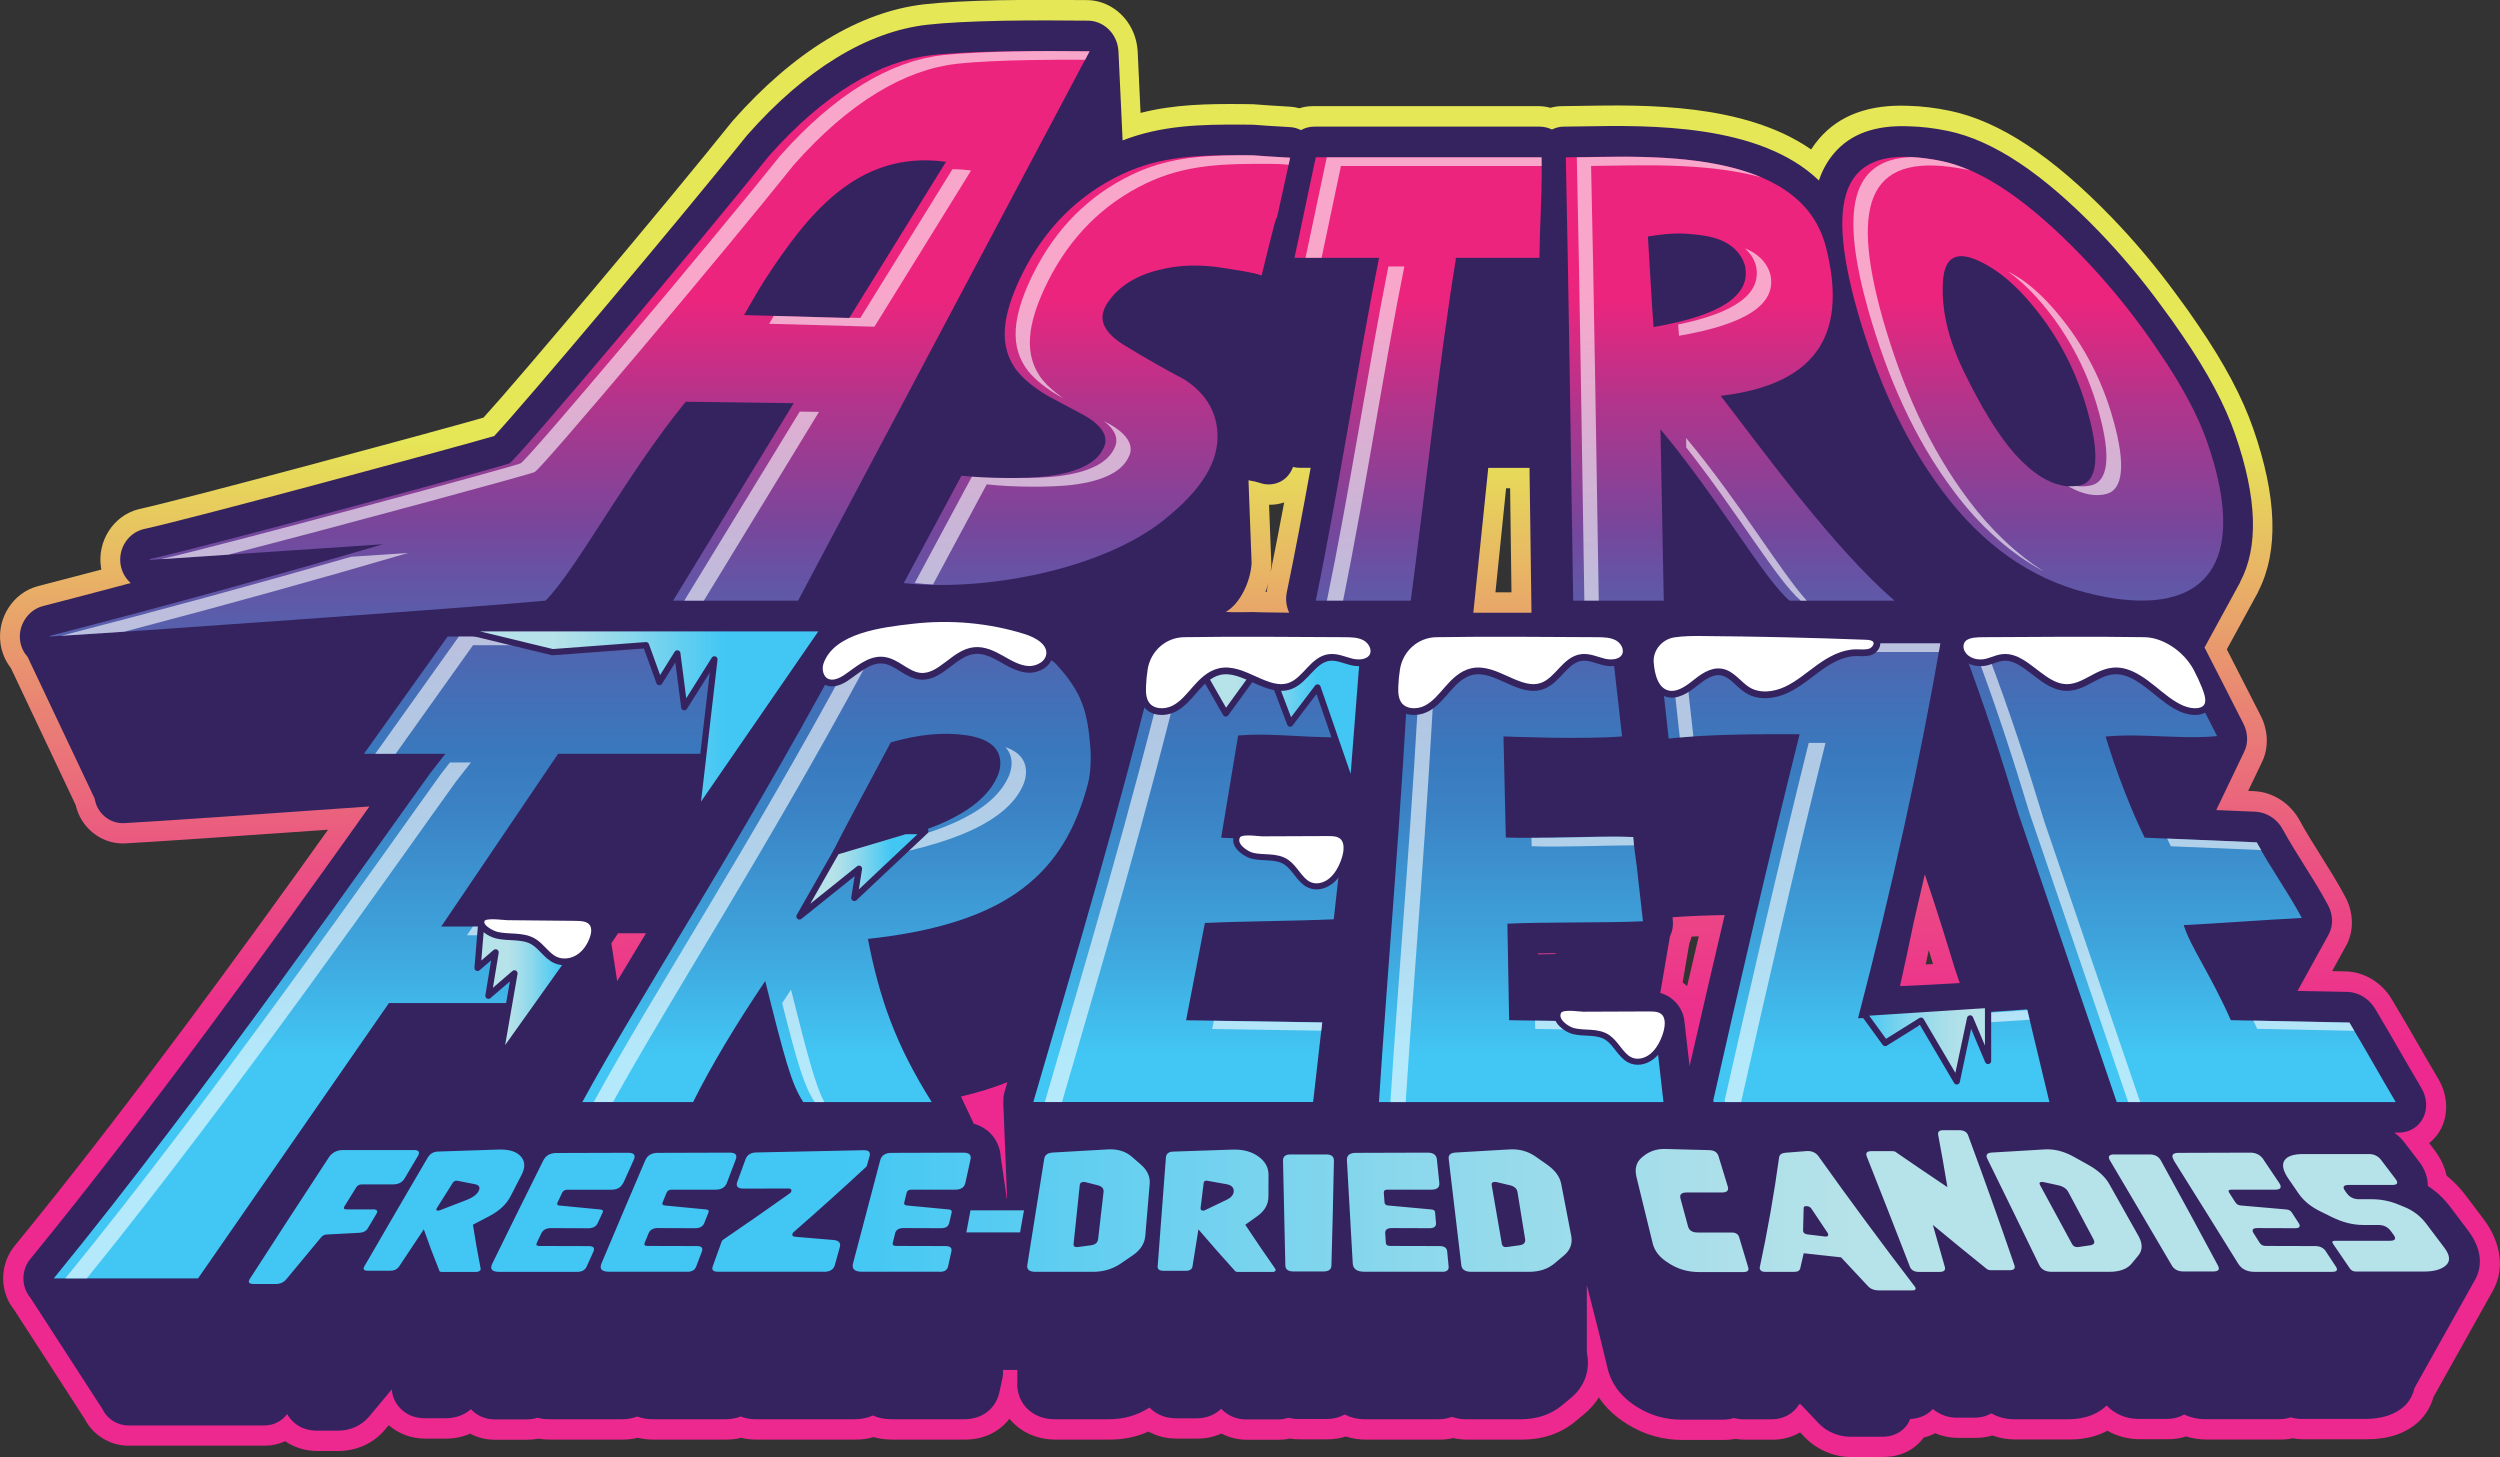 <?xml version="1.0" encoding="UTF-8"?>
<svg id="Layer_2" xmlns="http://www.w3.org/2000/svg" xmlns:xlink="http://www.w3.org/1999/xlink" viewBox="0 0 557.09 324.7">
  <rect x="0" y="0" width="557.09" height="324.7" fill="#333333" stroke="none"/>
  <defs>
    <style>
      .cls-1 {
        fill: url(#linear-gradient-3);
      }

      .cls-2 {
        fill: url(#linear-gradient-2);
      }

      .cls-3 {
        stroke-width: 1.5px;
      }

      .cls-3, .cls-4, .cls-5 {
        fill: #fff;
      }

      .cls-3, .cls-4, .cls-6, .cls-7, .cls-8, .cls-9, .cls-10 {
        stroke: #352360;
        stroke-linecap: round;
        stroke-linejoin: round;
      }

      .cls-4 {
        stroke-width: 1.35px;
      }

      .cls-11 {
        fill: #352360;
      }

      .cls-12 {
        fill: url(#linear-gradient);
      }

      .cls-13 {
        opacity: .6;
      }

      .cls-6 {
        fill: url(#linear-gradient-8);
      }

      .cls-6, .cls-7, .cls-8, .cls-9, .cls-10 {
        stroke-width: 1.39px;
      }

      .cls-7 {
        fill: url(#linear-gradient-7);
      }

      .cls-8 {
        fill: url(#linear-gradient-5);
      }

      .cls-9 {
        fill: url(#linear-gradient-4);
      }

      .cls-10 {
        fill: url(#linear-gradient-6);
      }
    </style>
    <linearGradient id="linear-gradient" x1="115.95" y1="162.9" x2="440.65" y2="162.9" gradientTransform="translate(441.44 -115.95) rotate(90)" gradientUnits="userSpaceOnUse">
      <stop offset=".3" stop-color="#e6e756"/>
      <stop offset=".35" stop-color="#e7cb5e"/>
      <stop offset=".48" stop-color="#e98673"/>
      <stop offset=".59" stop-color="#eb5382"/>
      <stop offset=".68" stop-color="#ec348b"/>
      <stop offset=".73" stop-color="#ed298f"/>
    </linearGradient>
    <linearGradient id="linear-gradient-2" x1="385.64" y1="-104.31" x2="385.64" y2="385.99" gradientTransform="translate(441.44 -115.95) rotate(90)" gradientUnits="userSpaceOnUse">
      <stop offset=".27" stop-color="#b6e2e9"/>
      <stop offset=".34" stop-color="#aadfea"/>
      <stop offset=".47" stop-color="#8cd8ec"/>
      <stop offset=".64" stop-color="#5ccdf1"/>
      <stop offset=".73" stop-color="#42c7f4"/>
    </linearGradient>
    <linearGradient id="linear-gradient-3" x1="127.32" y1="169.02" x2="400.82" y2="169.02" gradientTransform="translate(441.44 -115.95) rotate(90)" gradientUnits="userSpaceOnUse">
      <stop offset=".2" stop-color="#ed247d"/>
      <stop offset=".29" stop-color="#b0358c"/>
      <stop offset=".39" stop-color="#76479c"/>
      <stop offset=".43" stop-color="#6554a5"/>
      <stop offset=".52" stop-color="#456eb6"/>
      <stop offset=".57" stop-color="#3a78bd"/>
      <stop offset=".62" stop-color="#3b83c5"/>
      <stop offset=".72" stop-color="#3ea2da"/>
      <stop offset=".82" stop-color="#42c7f4"/>
    </linearGradient>
    <linearGradient id="linear-gradient-4" x1="-434.13" y1="526.81" x2="-408.48" y2="526.81" gradientTransform="translate(540.55 -305.76)" xlink:href="#linear-gradient-2"/>
    <linearGradient id="linear-gradient-5" x1="-439.4" y1="466.42" x2="-356.88" y2="466.42" gradientTransform="translate(540.55 -305.76)" xlink:href="#linear-gradient-2"/>
    <linearGradient id="linear-gradient-6" x1="-275.31" y1="466.24" x2="-236.77" y2="466.24" gradientTransform="translate(540.55 -305.76)" xlink:href="#linear-gradient-2"/>
    <linearGradient id="linear-gradient-7" x1="-362.39" y1="500.46" x2="-334.35" y2="500.46" gradientTransform="translate(540.55 -305.76)" xlink:href="#linear-gradient-2"/>
    <linearGradient id="linear-gradient-8" x1="-125.33" y1="538.2" x2="-97.54" y2="538.2" gradientTransform="translate(540.55 -305.76)" gradientUnits="userSpaceOnUse">
      <stop offset="0" stop-color="#42c7f4"/>
      <stop offset=".18" stop-color="#66cff0"/>
      <stop offset=".38" stop-color="#88d7ed"/>
      <stop offset=".58" stop-color="#a1ddea"/>
      <stop offset=".76" stop-color="#b0e0e9"/>
      <stop offset=".9" stop-color="#b6e2e9"/>
    </linearGradient>
  </defs>
  <g id="Layer_1-2" data-name="Layer_1">
    <g>
      <path class="cls-12" d="M419.81,324.7h-7.05c-4.1,0-7.91-1.62-10.73-4.57-.3-.32-.6-.63-.9-.95-1.77,1.05-3.86,1.63-6.09,1.63h-6.26c-.67,0-1.35-.06-2.04-.18-.81.16-1.64.24-2.49.24h-9.35c-4.36,0-8.44-1.15-12.13-3.43l-.21-.13c-2.93-1.8-4.92-3.88-6.28-5.92-.82,1.33-1.87,2.54-3.14,3.61-.67.57-1.38,1.16-2.1,1.75-3.24,2.68-7.27,4.05-11.97,4.05h-12.08c-1.09,0-2.14-.12-3.19-.35-.97.24-1.96.35-2.99.35h-16.34c-1.59,0-3.12-.23-4.57-.7-1.29.42-2.67.63-4.1.63h-6.25c-.71,0-1.41-.05-2.11-.16-.79.17-1.57.25-2.35.25h-7.33c-1.96,0-3.88-.49-5.6-1.38-1.61.74-3.41,1.13-5.3,1.13h-4.67c-2.6,0-4.68-.7-6.26-1.57-2.65,1.19-5.54,1.79-8.63,1.79h-12.08c-4.07,0-7.68-1.59-10.16-4.49-.04-.05-.08-.1-.13-.15-2.22,2.92-5.74,4.64-9.85,4.64h-16.34c-1.43,0-2.79-.19-4.08-.55-1.27.37-2.61.55-4,.55h-22.22c-1.13,0-2.24-.13-3.29-.4-1.06.27-2.15.4-3.25.4h-16.34c-1.19,0-2.34-.14-3.45-.4-1.08.27-2.19.4-3.32.4h-16.34c-.85,0-1.67-.07-2.49-.21-.79.16-1.6.24-2.41.24h-7.34c-1.92,0-3.78-.47-5.44-1.35-1.65.72-3.47,1.1-5.33,1.1h-4.67c-3.13,0-5.99-1.08-8.15-2.99l-.75.9c-2.51,3.07-6.35,4.85-10.5,4.85h-4.62c-2.7,0-5.19-.78-7.21-2.18-1.4.65-2.95,1-4.53,1h-30.37c-4.11,0-7.91-2.34-9.78-5.99l-15.68-24.25c-.57-.71-1.04-1.47-1.41-2.26-1.85-3.97-1.25-8.72,1.54-12.09,24.77-30.2,52.3-68.17,69.79-92.67-21.35,1.51-39.91,2.76-45.18,3.04-.19,0-.37.02-.56.02-5,0-9.38-3.62-10.49-8.55l-14.45-30.55c-1.22-1.56-2-3.4-2.29-5.35-.85-5.74,2.76-11.39,8.23-12.86,4.8-1.24,9.54-2.48,14.23-3.72-.03-.17-.06-.34-.09-.51-.88-5.85,2.8-11.53,8.37-12.94,10.69-2.34,65.18-17.06,76.87-20.41,7.95-8.7,41.12-48.13,55.24-65.78.09-.11.22-.28.36-.43,13.53-15.33,28.27-24.29,42.67-25.9,4.06-.45,9.6-.75,16.46-.89.34-.03.67-.03,1.03-.02,7.16-.13,13.95-.06,16.85-.03h1.81s0,.01,0,.01c3.89,0,7.56,2.18,9.63,5.69.92,1.56,1.5,3.33,1.67,5.14.02.16.04.32.05.48l.65,13.83c7.45-1.91,14.87-2.04,22.91-1.97,2.23.02,2.32.03,3.24.11.86.07,2.39.2,7.14.47.69.04,1.4.16,2.1.35.97-.31,1.99-.47,3.02-.47h50.21c.91,0,1.82.12,2.72.37.84-.24,1.72-.37,2.6-.37,1.33,0,2.77-.03,4.31-.06,13.89-.25,36.23-.64,51.18,9.71.54-.85,1.14-1.65,1.79-2.41,4.49-5.23,11.16-7.67,19.87-7.31,2.85.06,6.02.44,9.31,1.12,11.05,2.33,22.82,10.11,36.03,23.78,5.06,5.24,9.84,10.93,14.21,16.9,1.94,2.59,3.61,4.94,5.08,7.14,5.8,8.49,9.83,16.06,12.26,23.1,5.23,15.04,5.64,27.13,1.19,35.96-.07.2-.16.39-.26.57l-6.85,12.55c2.52,4.91,4.94,9.64,7.56,14.81,1.69,3.33,1.8,7.17.28,10.29l-3.09,6.45,1.32.05c4.21.18,8.13,2.72,10.23,6.64,1.29,2.4,2.84,4.86,4.47,7.46,1.91,3.04,3.85,6.12,5.63,9.45,1.83,3.43,1.96,7.39.34,10.59l-3.28,5.96,2.99.06c4.1.08,8.04,2.44,10.27,6.15,1.98,3.28,3.99,6.76,6,10.24,1.47,2.55,2.94,5.1,4.41,7.57,2.08,3.5,2.32,7.75.61,11.08-.65,1.28-1.56,2.37-2.65,3.23l1.21,1.59c1.32,1.74,2.23,3.68,2.67,5.66,1.57,1.26,2.98,2.71,4.22,4.35l4.06,5.38s0,0,0,.01c3.93,5.23,4.69,11.18,2.03,15.91l-13.25,23.7c-.59,2.12-1.74,4.04-3.3,5.48-2.81,2.59-6.68,3.91-11.52,3.91h-14.24c-.77,0-1.54-.07-2.33-.22-.87.19-1.79.28-2.73.28h-16.34c-1.6,0-3.16-.23-4.66-.69-1.25.41-2.6.62-4.04.62h-6.24c-2.59,0-5.07-.66-7.25-1.89-2.05,1.1-4.8,1.95-8.41,1.95h-12.08c-1.77,0-3.52-.31-5.15-.9-1.17.36-2.43.54-3.76.54h-3.92c-1.75,0-3.45-.35-5.05-1.04-.73.39-1.58.73-2.56.97-1.99,2.75-5.19,4.31-8.89,4.31ZM400.62,308.34c.16,0,.33,0,.49.03l.34.04c1.15.13,2.24.68,3.05,1.55,1.29,1.38,2.59,2.77,3.91,4.17.93.97,2.21,1.49,3.69,1.49h7.04c.95,0,1.7-.35,2.1-.98.03-.07.07-.19.12-.32.6-1.51,2.03-2.54,3.69-2.63,1.26-.06,1.87-.56,2.12-.85,1.52-1.73,4.22-1.88,6.17-.33.04.03.25.2.3.24.49.38,1.2.63,1.97.63h3.91c.69,0,1.25-.13,1.72-.4,1.35-.77,3.07-.75,4.52.08.78.44,1.67.67,2.67.67h12.06c2.44,0,4.33-.64,5.63-1.89.84-.81,1.99-1.21,3.21-1.15,1.22.07,2.39.63,3.26,1.54.88.92,2.13,1.43,3.52,1.43h6.24c.73,0,1.31-.13,1.79-.41,1.22-.71,2.77-.75,4.14-.12.85.39,1.77.59,2.75.59h16.31c.47,0,.88-.06,1.25-.19.86-.3,1.81-.31,2.73-.04.38.11.73.17,1.07.17h14.22c2.61,0,4.58-.59,5.84-1.75.52-.48.91-1.18,1.07-1.92.09-.41.24-.79.43-1.15l13.54-24.19c.96-1.71.61-3.68-1.04-5.88l-4.05-5.37c-1.01-1.34-2.22-2.46-3.59-3.34-1.48-.94-2.39-2.59-2.36-4.27.01-.76-.3-1.58-.89-2.36l-3.18-4.18c-.36-.48-.79-.9-1.3-1.27-1.63-1.19-2.42-3.23-1.97-5.07.45-1.84,2.04-3.07,3.95-3.07h1c.78,0,1.46-.4,1.81-1.08.34-.67.3-1.52-.12-2.22-1.48-2.5-2.97-5.09-4.46-7.68-1.96-3.42-3.93-6.83-5.87-10.05-.45-.74-1.24-1.21-2.06-1.23l-11.09-.22c-1.63-.03-3.19-.96-4.09-2.43-.89-1.46-.97-3.23-.2-4.62l7.01-12.72c.26-.52.24-1.31-.13-2-1.6-3-3.44-5.92-5.21-8.74-1.76-2.81-3.39-5.41-4.85-8.11-.42-.78-1.21-1.29-2.05-1.33l-8.72-.37c-1.56-.07-3.05-.96-3.92-2.36-.87-1.4-1-3.1-.33-4.48l6.25-13.01c.32-.65.3-1.42-.04-2.08-3-5.94-5.73-11.29-8.67-17-.73-1.41-.74-3.04-.03-4.33l7.7-14.08c.06-.16.14-.32.22-.48,3.57-6.63,3.12-16.47-1.3-29.25-2.12-6.15-5.73-12.92-11.03-20.68-1.39-2.08-2.95-4.29-4.81-6.77-4.11-5.63-8.58-10.95-13.31-15.85-11.81-12.22-22-19.11-31.19-21.04-2.78-.58-5.43-.89-7.88-.95-6.32-.27-10.79,1.23-13.69,4.6-1.16,1.35-2.02,2.89-2.62,4.71-.46,1.38-1.56,2.38-2.94,2.67-1.38.29-2.86-.17-3.96-1.22-11.86-11.41-35.33-11-49.35-10.75-1.57.03-3.05.05-4.41.06-.28,0-.57.08-.86.23-1.11.56-2.43.56-3.62,0-.31-.15-.62-.22-.91-.22h-50.3c-.34,0-.67.09-.97.26-1.15.66-2.56.69-3.81.09-.31-.15-.58-.23-.8-.25-4.92-.28-6.49-.41-7.28-.47-.85-.07-.93-.07-2.73-.09-9.27-.08-17.57.12-25.68,3.25-1.3.5-2.78.29-3.97-.56-1.19-.85-1.94-2.24-2-3.72l-.89-19.61c-.01-.08-.02-.17-.02-.25-.03-.41-.14-.81-.34-1.15-.41-.69-1.17-1.14-1.95-1.14h-1.94c-2.89-.04-9.67-.11-16.77.02-.08,0-.17,0-.26,0-.08,0-.16,0-.23,0-.09,0-.19.01-.28.02-6.69.13-12.03.42-15.87.85-12.4,1.38-25.37,9.4-37.53,23.19-12.64,15.82-40.35,48.89-52.08,62.27.07.3.1.61.11.93.05,2.51-1.86,4.55-4.27,4.55h-.03c-.14,0-.3,0-.44-.02-.11-.01-.23-.03-.34-.05-.4.29-.84.51-1.31.65-8.84,2.6-67.45,18.42-78.52,20.84-1.05.27-1.86,1.49-1.68,2.7.08.53.35,1.02.77,1.39,1.25,1.1,1.81,2.83,1.45,4.48-.36,1.65-1.58,2.96-3.16,3.38-6.49,1.73-13.05,3.45-19.69,5.16-1.07.29-1.89,1.54-1.72,2.66.06.42.25.81.57,1.16.28.32.52.69.71,1.08l14.98,31.6c.19.41.33.85.4,1.29.14.89.94,1.59,1.84,1.59,6.09-.32,29.54-1.92,54.63-3.72,1.73-.13,3.37.79,4.23,2.35.86,1.56.76,3.47-.25,4.9l-2.82,3.98c-17.29,24.29-46.57,64.95-72.85,97.02-.55.67-.67,1.62-.3,2.42.08.16.18.33.33.49.12.15.24.31.34.47l15.99,24.69c.11.17.21.36.3.54.3.65.96,1.06,1.68,1.06h30.32c.57,0,1.09-.27,1.45-.75.93-1.25,2.42-1.92,4.02-1.77,1.56.15,2.95,1.09,3.66,2.49h0c.34.57,1.07,1.2,2.58,1.2h4.63c1.46,0,2.73-.58,3.59-1.62l4.97-5.97c1.18-1.42,3.12-1.96,4.87-1.37,1.77.59,3.02,2.19,3.16,4.04.03.34.12.65.28.93.47.81,1.31,1.23,2.51,1.23h4.66c1.04,0,1.97-.33,2.69-.94,1.85-1.58,4.63-1.38,6.3.44.43.48,1.08.75,1.76.75h7.33c.33,0,.66-.05.97-.15.81-.26,1.68-.28,2.51-.06.46.12.91.18,1.42.18h16.32c.59,0,1.16-.11,1.69-.31,1.04-.4,2.2-.4,3.25,0,.54.21,1.14.31,1.82.31h16.32c.56,0,1.11-.11,1.64-.31,1.08-.42,2.29-.41,3.38.04.44.18.94.27,1.51.27h22.18c.79,0,1.51-.15,2.14-.44,1.2-.55,2.58-.54,3.8.03.6.28,1.29.41,2.13.41h16.32c1.84,0,3.11-.92,3.49-2.53l.69-3.12c.15-.74.07-1.39-.23-1.96-.6-1.12-.72-2.43-.33-3.6.04-.11.07-.22.1-.33l.53-2.27c.05-.29.06-.45.06-.6-.05-1.41.54-2.74,1.62-3.6.61-.49,1-1.14,1.18-1.96l.76-3.47c.28-1.29,1.12-2.37,2.29-2.95,1.17-.58,2.56-.6,3.79-.06.37.16.77.27,1.22.34,1.24.17,2.38.85,3.15,1.88.76,1.02,1.09,2.31.89,3.54-.92,5.69-1.83,11.37-2.73,17.04-.15.94.08,1.85.64,2.5.66.77,1.64,1.15,2.98,1.15h12.06c2.46,0,4.69-.64,6.63-1.91,1.8-1.18,4.25-.85,5.81.77.58.61,1.4.92,2.44.92h4.66c.98,0,1.83-.31,2.4-.88.86-.86,2.03-1.32,3.3-1.24,1.24.06,2.43.64,3.29,1.58.46.5,1.16.79,1.9.79h7.32c.24,0,.53-.05.88-.16.77-.24,1.6-.27,2.4-.07.41.1.78.14,1.17.14h6.24c.74,0,1.41-.16,1.99-.48,1.28-.7,2.86-.7,4.22,0,.72.37,1.52.55,2.44.55h16.31c.49,0,.91-.08,1.4-.26.96-.36,2.04-.37,3.04-.03.58.2,1.13.29,1.73.29h12.06c2.64,0,4.76-.69,6.47-2.11.69-.57,1.38-1.14,2.04-1.71,1.85-1.56,2.57-3.5,2.13-5.8,0,0,0-.02,0-.03-.69-3.61-1.39-7.22-2.09-10.81-.09-.46-.28-1.17-.73-2.01-1.06-1.98-.6-4.36,1.1-5.64.16-.12.33-.24.5-.34.68-.57,1.35-1.13,2-1.68l.15-.14c1.16-1.04,2.82-1.35,4.37-.81,1.54.54,2.74,1.84,3.14,3.43l5.05,20.18c.53,2.15,1.97,3.97,4.3,5.41l.21.13c2.14,1.33,4.54,2,7.13,2h9.34c.4,0,.77-.05,1.12-.16.79-.25,1.66-.26,2.49-.04.35.09.65.14.91.14h6.25c1.15,0,2.06-.47,2.56-1.33.75-1.29,2.13-2.05,3.65-2.05ZM347.85,283.36s-.01,0-.02.01c0,0,.01,0,.02-.01ZM136.2,307.47c-.92,0-1.86-.28-2.67-.86-1.83-1.3-2.49-3.73-1.54-5.72h0c1-2.15,3.53-3.14,5.77-2.2,2.3.96,3.46,3.56,2.6,5.86-.01.02-.02.05-.03.08h0c-.03.07-.05.13-.08.2-.02.05-.04.1-.07.14h0c-.21.43-.49.85-.81,1.17h0c-.86.88-2.01,1.34-3.18,1.34ZM136.1,302.91h.02-.02ZM135.69,302.73l.39.17-.39-.17ZM134.47,302.2l-2.56-1.13,2.56,1.13ZM126.16,280.54c-.91,0-1.82-.27-2.62-.83-1.82-1.28-2.5-3.67-1.6-5.67,1-2.22,3.59-3.23,5.84-2.25,2.25.98,3.38,3.54,2.53,5.82-.03.07-.07.18-.1.25-.21.57-.47.91-.89,1.34-.85.88-2,1.33-3.16,1.33ZM224.53,271.74c-.06,0-.12,0-.18,0-2.24-.09-4.14-1.82-4.46-4.07l-1.32-9.2c-.02-.17-.04-.34-.04-.51,0-.22-.03-.44-.08-.65-.02-.07-.04-.14-.06-.2-.14-.48-.33-.87-.56-1.16-.31-.38-.88-.9-1.85-1.16-1.32-.36-2.43-1.3-3.02-2.56l-2.85-6.05c-.59-1.24-.6-2.66-.04-3.87.55-1.21,1.62-2.09,2.91-2.39,3.49-.82,6.76-1.83,9.72-3.01,1.6-.64,3.45-.26,4.75.96,1.3,1.22,1.82,3.07,1.34,4.74l-.66,2.25c-.03.11-.06.33-.04.73.01.21,0,.42-.01.63l.84,20.65c.01.31,0,.62-.05.92l-.04.24c-.31,2.16-2.12,3.71-4.28,3.71ZM376.81,242.15c-.18,0-.36-.01-.55-.03-2.18-.27-3.96-2.08-4.22-4.29l-1.15-10.1c-.11-.97-.83-1.8-1.79-2.06-2.38-.64-3.95-3.06-3.54-5.46l2.16-12.61c.07-.41.2-.81.38-1.18.19-.39.27-.81.22-1.22l-.06-.57c-.28-2.46,1.41-4.57,3.8-4.75,3.26-.25,7.25-.42,11.87-.5,1.41-.08,2.82.65,3.76,1.82.94,1.17,1.3,2.68.97,4.08-2.49,10.56-5.11,21.88-7.79,33.65-.44,1.94-2.11,3.24-4.07,3.24ZM374.97,218.91c.34.26.67.54.98.83.88-3.77,1.74-7.47,2.59-11.1-.55.02-1.08.05-1.6.07-.13.53-.3,1.06-.51,1.56l-1.47,8.63ZM423.74,224.29c-1.38,0-2.74-.65-3.67-1.77-.97-1.17-1.36-2.7-1.05-4.11,1.08-4.83,2.11-9.59,3.08-14.29.87-3.65,1.68-7.15,2.48-10.63.44-1.93,2.08-3.28,4.09-3.19,1.98.04,3.8,1.41,4.46,3.37,2.84,8.34,5.18,15.98,6.7,20.99l1.09,3.24c.45,1.32.3,2.72-.4,3.83-.7,1.1-1.88,1.79-3.21,1.87-4.69.28-9.16.51-13.4.69-.06,0-.12,0-.18,0ZM429.79,211.74c-.22,1.05-.45,2.1-.67,3.16.54-.03,1.08-.06,1.62-.08-.29-.96-.61-2-.94-3.08ZM137.65,223.19c-.32,0-.64-.03-.97-.11-1.84-.41-3.26-1.95-3.56-3.85l-1.3-8.44c-.18-1.14.08-2.3.71-3.24l1.51-2.24c.81-1.2,2.14-1.91,3.58-1.91h6.21c1.63,0,3.15.91,3.97,2.37.82,1.46.81,3.24-.04,4.64-2.23,3.7-4.36,7.24-6.41,10.67-.8,1.33-2.21,2.11-3.72,2.11ZM343,217.23c-1.2,0-2.38-.49-3.28-1.37-.91-.9-1.45-2.12-1.47-3.37-.05-2.41,1.75-4.53,4.11-4.57,1.38-.02,2.82-.04,4.29-.05h.04c2.22,0,4.21,1.67,4.66,3.92.45,2.26-.79,4.41-2.91,5.02l-.67.19c-.35.1-.71.16-1.08.16l-3.6.07s-.05,0-.08,0ZM287.52,141.08h-.05c-4.06-.05-6.47-.07-7.99-.19v.06s-1.5.02-1.5.02c-1.58.02-3.22.05-4.9-.06-1.96-.13-3.67-1.58-4.19-3.56-.52-1.98.27-4.01,1.94-4.98,1.76-1.02,3.44-4.36,3.67-7.23l-.66-18.19c-.05-1.33.47-2.59,1.41-3.44.95-.85,2.22-1.21,3.49-.98,1.51.27,2.44.5,3.12.75.46.17.97.14,1.4-.08.43-.23.66-.64.76-.94.74-2.06,2.84-3.17,4.95-2.62.17.04.31.07.43.07h2.42c1.34,0,2.64.64,3.53,1.74.89,1.1,1.26,2.53,1.02,3.88-1.45,8.05-3.37,18.5-5.33,27.92h0c-.1.48-.03,1.01.19,1.49.66,1.41.61,3.04-.15,4.32-.75,1.27-2.08,2.03-3.55,2.03ZM282,131.92c.09,0,.18,0,.26,0,.04-.35.1-.7.17-1.05,0,0,0,0,0,0,.06-.29.12-.58.18-.87-.17.64-.38,1.28-.62,1.92ZM282.79,112.49l.5,13.02c0,.14,0,.29,0,.43-.03.5-.08,1.02-.15,1.55,1.05-5.17,2.08-10.53,3.02-15.53-1.08.36-2.16.53-3.36.52ZM341.55,141.08h-12.97c-1.3,0-2.56-.59-3.46-1.61-.9-1.02-1.33-2.37-1.2-3.7l3.36-32.28c.23-2.19,1.95-3.79,4.08-3.79h9.18c1.2,0,2.37.51,3.25,1.41.88.9,1.39,2.12,1.41,3.36.16,10.58.32,21.76.46,32.29.03,2.42-1.78,4.32-4.12,4.32ZM333.24,131.99h3.57c-.09-7.63-.19-15.51-.3-23.19h-.9l-2.37,23.19Z"/>
      <g>
        <path class="cls-11" d="M405.21,317.12c1.88,1.96,4.44,3.04,7.22,3.04h7.05c2.43,0,4.49-1.06,5.66-2.9.21-.33.35-.69.49-1.04,2.63-.13,4.24-1.3,5.07-2.24.06.05.12.09.18.14,1.5,1.17,3.25,1.79,5.09,1.79h3.92c1.66,0,2.91-.41,3.86-.96,1.47.84,3.19,1.31,5.05,1.31h12.07c4.33,0,6.99-1.53,8.57-3.05,1.81,1.89,4.32,2.98,7.07,2.98h6.25c1.7,0,2.97-.42,3.94-.98,1.44.67,3.05,1.04,4.76,1.04h16.33c1.04,0,1.92-.16,2.66-.42.77.23,1.57.36,2.39.36h14.23c3.72,0,6.64-.96,8.68-2.83,1.06-.97,1.91-2.37,2.27-4.03l13.53-24.19c1.5-2.67,1.73-6.55-1.54-10.89l-4.05-5.37c-1.4-1.85-3.05-3.38-4.95-4.6.02-1.81-.63-3.7-1.92-5.39l-3.19-4.18c-.68-.91-1.49-1.68-2.37-2.32h1c2.34,0,4.39-1.23,5.42-3.25,1.03-2.02.89-4.53-.36-6.65-1.47-2.48-2.96-5.05-4.44-7.62-1.99-3.45-3.97-6.9-5.93-10.15-1.34-2.22-3.7-3.64-6.16-3.69l-11.08-.22,7.01-12.71c.97-1.92.9-4.3-.2-6.36-1.68-3.16-3.57-6.16-5.4-9.07-1.69-2.69-3.29-5.24-4.68-7.81-1.26-2.34-3.63-3.88-6.14-3.98l-8.71-.37,6.24-13.01c.91-1.88.85-4.17-.16-6.18-3.01-5.95-5.75-11.31-8.69-17.03l7.98-14.61-.06.03c4.16-7.73,3.82-18.75-1.09-32.9-2.27-6.59-6.1-13.77-11.66-21.91-1.58-2.36-3.24-4.67-4.95-6.95-4.2-5.75-8.8-11.23-13.74-16.35-12.51-12.95-23.49-20.28-33.61-22.41-3.16-.66-6.02-.98-8.65-1.04-7.52-.33-13.04,1.64-16.74,5.96-1.49,1.74-2.63,3.76-3.41,6.11-13.18-12.69-37.8-12.32-52.5-12.06-1.55.03-3.02.05-4.36.06-.95,0-1.83.25-2.62.64-.87-.41-1.8-.64-2.74-.64h-50.25c-1.07,0-2.07.28-2.94.77-.76-.37-1.57-.62-2.41-.66-4.84-.27-6.39-.4-7.16-.46-.94-.08-.94-.09-3.04-.1-9.97-.08-18.49.18-27.14,3.52l-.92-19.8s0-.03,0-.05v-.08h-.01c-.07-1.16-.41-2.32-1.02-3.35-1.25-2.11-3.47-3.41-5.77-3.41-.03,0-.06,0-.09,0-.24,0-.87,0-1.82-.01-3.22-.03-9.87-.09-16.86.03-.27-.01-.53,0-.78.02-6.81.14-12.28.43-16.23.87-13.41,1.5-27.26,9.98-40.11,24.55-.07.08-.14.17-.21.25-14.97,18.73-50.08,60.35-56.21,66.85-9.13,2.68-67.32,18.4-78.18,20.76-3.39.85-5.62,4.29-5.09,7.83.26,1.67,1.09,3.13,2.27,4.17-6.47,1.73-13.02,3.45-19.64,5.16-3.27.88-5.51,4.31-5,7.77.2,1.37.81,2.57,1.66,3.53l14.96,31.6c.48,3.14,3.17,5.45,6.23,5.45.11,0,.22,0,.33,0,6.33-.34,30.74-2.01,54.65-3.72-.9,1.27-1.83,2.59-2.82,3.98-17.27,24.25-46.52,64.85-72.72,96.82-1.68,2.03-2.03,4.86-.92,7.26.26.55.59,1.05.97,1.5l15.98,24.69c1.06,2.25,3.32,3.68,5.8,3.68h30.35c2,0,3.86-.95,5.04-2.54,0,.01.01.03.02.04.61,1.1,2.48,3.67,6.65,3.67h4.63c2.84,0,5.36-1.18,7.06-3.26,1.66-1.98,3.3-3.96,4.94-5.94.08,1,.36,1.97.88,2.87.61,1.07,2.47,3.55,6.51,3.56h4.67c2.13,0,4.07-.71,5.59-2.01,1.29,1.41,3.16,2.26,5.17,2.26h7.33c.81,0,1.59-.12,2.33-.36.75.2,1.6.33,2.57.33h16.33c1.19,0,2.3-.22,3.31-.61.95.36,2.08.61,3.46.61h16.33c1.17,0,2.27-.23,3.27-.62.9.37,1.97.62,3.27.62h22.2c1.47,0,2.82-.3,4-.84,1.08.5,2.41.84,4.08.84h16.33c3.86,0,6.9-2.28,7.74-5.87l.7-3.18s.02-.08.03-.13c.12-.61.15-1.21.12-1.81h3.18v2.9c-.01.31-.03.62,0,.93v.12h.02c.15,1.54.74,3.02,1.76,4.22,1.1,1.29,3.14,2.82,6.57,2.82h12.07c3.36,0,6.39-.89,9.03-2.61.9.94,2.78,2.39,5.85,2.4h4.67c2.2,0,4.12-.79,5.47-2.13.01.02.03.03.04.05,1.39,1.48,3.35,2.33,5.39,2.33h7.33c.78,0,1.51-.15,2.2-.36.67.16,1.41.27,2.24.27h6.25c1.54,0,2.91-.37,4.08-1,1.27.65,2.77,1.06,4.58,1.06h16.33c1.18,0,2.12-.23,2.94-.54.96.33,2.02.54,3.23.54h12.07c3.65,0,6.75-1.04,9.22-3.08.7-.58,1.4-1.16,2.08-1.73,1.84-1.54,3.01-3.46,3.49-5.59h0s0,0,0,0c.3-1.36.33-2.81.04-4.32,0,0,0-.01,0-.02-.01-.07-.03-.14-.04-.21v-14.97l2.71,10.7c.65,2.67,1.3,5.35,1.95,8.03.58,2.37,2.17,5.75,6.51,8.43l.21.13c2.91,1.8,6.15,2.71,9.62,2.71h9.34c.93,0,1.73-.14,2.42-.36.67.18,1.37.29,2.1.29h6.26c2.71,0,4.97-1.27,6.21-3.38l.34.04c1.3,1.39,2.61,2.78,3.94,4.19ZM273.14,136.37c3.26-1.89,5.54-6.83,5.76-10.92l-.69-18.43c.99.18,1.91.37,2.38.54,1.61.6,3.35.5,4.82-.28,1.28-.68,2.22-1.84,2.72-3.23.49.13,1,.2,1.51.2h2.42c-1.74,9.63-3.52,19.15-5.33,27.81-.31,1.5-.1,3.07.55,4.47,0,0-8.06-.09-8.05-.14-2.02.01-4.08.1-6.1-.03ZM328.31,136.54l3.33-32.28h9.19c.16,10.58.31,21.76.44,32.28h-12.96ZM435.56,215.68l1.14,3.38c-4.66.28-9.1.51-13.31.68,1.08-4.85,2.11-9.63,3.08-14.35.84-3.54,1.66-7.05,2.45-10.54,2.61,7.7,4.82,14.84,6.64,20.83ZM136.23,210.2l1.51-2.24h6.21c-2.23,3.7-4.36,7.25-6.42,10.68l-1.3-8.44ZM346.97,212.41l-.67.19c-1.19.03-2.39.05-3.58.07v-.21c1.36-.02,2.79-.04,4.25-.05ZM375.34,227.5c-.35-3.01-2.57-5.48-5.37-6.23l2.15-12.61c.55-1.12.78-2.39.63-3.7l-.06-.56c3.21-.25,7.1-.41,11.63-.49-2.5,10.6-5.11,21.83-7.82,33.69l-1.16-10.1ZM223.02,257.99c-.02-.61-.11-1.21-.26-1.79v-.08s-.07-.11-.07-.11c-.29-1.03-.75-2-1.44-2.85-.69-.86-2.05-2.15-4.26-2.76l-2.85-6.05c3.74-.88,7.18-1.94,10.34-3.2-.22.75-.44,1.51-.66,2.25-.21.72-.26,1.47-.22,2.22l-.04-.03.85,21.29c-.02.11-.03.21-.05.32l-1.33-9.2ZM126.09,275.93s-.02.04-.03.07h0s.02-.04.03-.07ZM136.12,302.85s-.02.04-.03.06h0s.02-.04.03-.06Z"/>
        <g>
          <path class="cls-2" d="M366.01,257.8c1.38-1.18,2.96-1.77,4.81-1.77h.25c3.27.09,6.54.18,9.81.26,1.12.03,1.8.48,2.07,1.36.69,2.25,1.38,4.49,2.06,6.74.27.89-.17,1.34-1.33,1.34-2.61,0-5.22,0-7.83,0-1.17,0-1.62.45-1.38,1.34.57,2.08,1.13,4.16,1.69,6.24.24.89.96,1.34,2.15,1.34,2.52,0,5.05,0,7.57,0,.89,0,1.44.34,1.65,1.01.68,2.26,1.36,4.53,2.04,6.79.21.67-.17,1.01-1.08,1.01-3.31,0-6.6,0-9.9,0-2.36,0-4.53-.6-6.47-1.81-.11-.07-.21-.13-.32-.2-1.95-1.2-3.11-2.67-3.53-4.41-1.19-4.9-2.39-9.79-3.59-14.69-.47-1.89-.08-3.36,1.17-4.42.06-.05.11-.1.17-.15ZM275.23,283.24c-2.81-3.1-5.53-6.19-8.18-9.29-.43,2.75-.88,5.5-1.32,8.25-.11.65-.61.98-1.5.98-1.65,0-3.3,0-4.95,0-.92,0-1.37-.34-1.31-1.01.6-8.06,1.21-16.12,1.83-24.18.06-.88.6-1.34,1.59-1.37,4.46-.15,8.89-.3,13.33-.45.13,0,.28,0,.42,0,2.11,0,3.87.52,5.3,1.56,1.49,1.07,2.23,2.43,2.23,4.07-.01,1.6-.02,3.2-.02,4.8,0,1.74-.81,3.2-2.43,4.37-.91.65-1.82,1.3-2.73,1.95,2.16,3.27,4.39,6.54,6.67,9.8.06.09.09.18.09.27,0,.08-.03.16-.09.25-.12.13-.33.2-.62.2h-7.76c-.23,0-.42-.07-.54-.2ZM268.15,269.78c.1,0,.22-.03.35-.1,1.62-.77,3.23-1.55,4.83-2.32,1.04-.51,1.57-1.14,1.59-1.9.02-.86-.52-1.39-1.67-1.59-1.41-.25-2.81-.5-4.21-.75-.09-.01-.16-.02-.24-.02-.34,0-.53.17-.58.5-.22,1.87-.46,3.73-.69,5.6,0,.02,0,.04,0,.07,0,.34.18.51.61.51ZM422.58,256.78c-.26-.18-.53-.26-.81-.26h-4.78c-.98,0-1.3.39-1.01,1.18,3.23,8.18,6.45,16.36,9.61,24.55,0,0,0,.01,0,.02.31.77,1,1.16,2.08,1.16,1.5,0,3,0,4.5,0,1.01,0,1.42-.37,1.21-1.11-.87-3.12-1.77-6.25-2.67-9.37,3.92,3.26,7.9,6.51,11.95,9.77.28.22.59.33.94.33,1.39,0,2.77,0,4.15,0,1.02,0,1.38-.36,1.14-1.09-3.3-9.63-6.73-19.27-10.3-28.9-.01-.07-.04-.13-.07-.2-.33-.67-.97-1.01-1.92-1.01-1.21,0-2.41,0-3.61,0-.86,0-1.2.34-1.1,1.01.73,3.89,1.42,7.78,2.06,11.68-3.85-2.58-7.65-5.16-11.38-7.73ZM484.4,258.58c4.8,7.66,9.59,15.33,14.34,22.99.76,1.23,1.98,1.84,3.65,1.84,5.77,0,11.53,0,17.3,0,1.06,0,1.34-.39.82-1.18-.74-1.13-1.48-2.25-2.23-3.38,0,0,0-.01,0-.02-.52-.77-1.32-1.16-2.37-1.16-3.67-.01-7.34-.02-11.01-.03-.61,0-1.06-.23-1.35-.68-.45-.71-.9-1.41-1.35-2.12-.49-.78-.23-1.18.82-1.18,2.81.01,5.61.02,8.41.03,1.02,0,1.29-.39.78-1.18-.51-.78-1.02-1.57-1.54-2.35,0,0,0-.01-.01-.02-.26-.38-.65-.59-1.21-.63-3.38-.29-6.74-.58-10.09-.88-.55-.04-.96-.27-1.22-.68-.46-.72-.92-1.45-1.39-2.17-.29-.45-.14-.68.43-.68,3.26,0,6.51,0,9.77,0,1.29,0,1.6-.5.93-1.51-1.17-1.74-2.34-3.49-3.52-5.23,0,0-.01-.01,0-.02-.68-.99-1.65-1.49-2.93-1.49-5.3.02-10.61.03-15.91.05-1.43,0-1.78.55-1.09,1.66ZM509.05,258.59c-.6.96-.31,2.31.89,4.07.76,1.1,1.51,2.2,2.27,3.3,1.1,1.6,2.7,2.93,4.83,3.97.86.43,1.72.85,2.59,1.28,2.38,1.17,4.71,1.76,6.97,1.76,1.13,0,2.26,0,3.39,0,1.19,0,2.11.45,2.76,1.34.21.28.41.56.62.84.66.89.38,1.34-.83,1.34-4.05,0-8.13,0-12.2,0-.61,0-.76.23-.45.68,1.26,1.83,2.5,3.67,3.75,5.5.31.45.77.68,1.39.68,5.02,0,10.05,0,15.07,0,2.3,0,3.96-.47,4.97-1.41,1.01-.94.87-2.24-.37-3.89-1.35-1.79-2.69-3.58-4.05-5.37-1.27-1.68-2.88-2.91-4.83-3.71-.5-.2-1.01-.41-1.5-.61-1.83-.75-3.79-1.13-5.86-1.13h-2.8c-1.17,0-2.07-.45-2.72-1.34-.12-.17-.23-.33-.36-.5-.64-.89-.38-1.34.77-1.34,3.24,0,6.49,0,9.74,0,1.16,0,1.4-.45.72-1.34-1.06-1.4-2.14-2.8-3.2-4.21-.67-.89-1.6-1.34-2.72-1.34-4.86,0-9.73,0-14.59,0-2.22,0-3.63.48-4.24,1.43ZM321.33,283.41c1.06,0,1.55-.39,1.48-1.18-.11-1.13-.22-2.25-.33-3.38,0,0,0-.01,0-.02-.09-.77-.65-1.16-1.71-1.16-3.67-.01-7.33-.02-10.99-.03-.61,0-.93-.23-.96-.68-.05-.71-.1-1.41-.15-2.12-.05-.78.43-1.18,1.48-1.18,2.81.01,5.6.02,8.39.03,1.03,0,1.51-.39,1.45-1.18-.07-.78-.13-1.57-.2-2.35,0,0,0-.01,0-.02-.04-.38-.32-.59-.85-.63-3.2-.29-6.41-.58-9.59-.88-.52-.04-.8-.27-.83-.68-.05-.72-.11-1.45-.16-2.17-.03-.45.24-.68.81-.68,3.25,0,6.51,0,9.77,0,1.3,0,1.89-.5,1.79-1.51-.18-1.74-.37-3.49-.54-5.23,0,0,0-.01,0-.02-.11-.99-.8-1.49-2.07-1.49-5.31.02-10.63.03-15.94.05-1.41,0-2.12.55-2.04,1.66.43,7.66.87,15.33,1.3,22.99.08,1.23.94,1.84,2.61,1.84,5.77,0,11.54,0,17.3,0ZM455.63,256.13c.19-.01.39-.02.6-.02,1.94,0,3.89.55,5.88,1.66,1.02.57,2.04,1.14,3.08,1.71,2.28,1.26,3.91,2.71,4.83,4.36,2.18,3.85,4.34,7.71,6.5,11.56.96,1.71.96,3.17-.02,4.37-.49.61-1,1.21-1.5,1.82-1.02,1.21-2.69,1.82-5,1.82-4.26,0-8.52,0-12.78,0-1.38,0-2.31-.5-2.8-1.51-3.84-7.89-7.69-15.79-11.57-23.68-.42-.86-.09-1.32,1-1.39,3.94-.23,7.87-.46,11.8-.7ZM455.06,263.37c-.55,0-.71.23-.48.68,0,.01.01.02.02.03,2.38,4.37,4.75,8.74,7.12,13.12.25.46.62.7,1.16.7.08,0,.18,0,.28-.02.87-.13,1.74-.25,2.61-.38.9-.13,1.13-.6.71-1.39-1.85-3.49-3.72-6.99-5.58-10.48-.42-.77-1.18-1.28-2.31-1.52-1.08-.23-2.14-.46-3.22-.7-.1-.02-.2-.03-.32-.03ZM494.25,282.03c-4.17-7.8-8.41-15.6-12.71-23.4-.02-.03-.04-.07-.07-.12-.52-.84-1.33-1.26-2.45-1.26-2.64,0-5.28,0-7.92,0-1.13,0-1.45.45-.93,1.34,0,.01.01.02.02.03,4.61,7.79,9.21,15.58,13.77,23.37.52.89,1.4,1.34,2.6,1.34,2.2,0,4.4,0,6.6,0,1.18,0,1.56-.44,1.08-1.31ZM153.09,283.41c1.06,0,1.75-.39,2.04-1.18.43-1.13.86-2.25,1.29-3.38,0,0,0-.01,0-.02.28-.77-.1-1.16-1.16-1.16-3.66-.01-7.32-.02-10.97-.03-.61,0-.83-.23-.64-.68.29-.71.58-1.41.87-2.12.32-.78,1.01-1.18,2.05-1.18,2.79.01,5.58.02,8.37.03,1.03,0,1.71-.39,2.01-1.18.31-.78.62-1.57.93-2.35,0,0,0-.01,0-.02.14-.38-.04-.59-.55-.63-3.06-.29-6.12-.58-9.17-.88-.5-.04-.67-.27-.51-.68.29-.72.59-1.45.89-2.17.19-.45.57-.68,1.14-.68,3.25,0,6.51,0,9.77,0,1.3,0,2.13-.5,2.52-1.51.67-1.74,1.33-3.49,1.99-5.23,0,0,0-.01,0-.02.37-.99-.08-1.49-1.36-1.49-5.32.02-10.64.03-15.97.05-1.43,0-2.37.55-2.84,1.66-3.28,7.66-6.54,15.33-9.76,22.99-.51,1.23.06,1.84,1.73,1.84,5.76,0,11.54,0,17.3,0ZM209.4,283.41c1.07,0,1.67-.39,1.86-1.18.25-1.13.5-2.25.75-3.38,0,0,0-.01,0-.02.16-.77-.28-1.16-1.34-1.16-3.66-.01-7.32-.02-10.98-.03-.61,0-.86-.23-.75-.68.17-.71.34-1.41.52-2.12.2-.78.81-1.18,1.86-1.18,2.79.01,5.59.02,8.38.03,1.03,0,1.64-.39,1.82-1.18.19-.78.37-1.57.55-2.35,0,0,0-.01,0-.02.09-.38-.14-.59-.65-.63-3.11-.29-6.21-.58-9.31-.88-.51-.04-.72-.27-.61-.68.18-.72.36-1.45.54-2.17.12-.45.46-.68,1.03-.68,3.26,0,6.52,0,9.77,0,1.29,0,2.05-.5,2.28-1.51.38-1.74.76-3.49,1.15-5.23,0,0,0-.01,0-.02.21-.99-.33-1.49-1.6-1.49-5.32.02-10.63.03-15.96.05-1.42,0-2.28.55-2.57,1.66-2.04,7.66-4.06,15.33-6.06,22.99-.31,1.23.36,1.84,2.03,1.84,5.77,0,11.54,0,17.3,0ZM97.59,256.61c4.52-.15,9.04-.3,13.56-.45.15,0,.27,0,.42,0,2.11,0,3.6.52,4.51,1.56.94,1.07,1,2.43.15,4.07-.83,1.6-1.65,3.2-2.47,4.8-.9,1.74-2.44,3.2-4.65,4.37-1.23.65-2.48,1.3-3.72,1.95.5,3.27,1.07,6.54,1.72,9.8.02.09,0,.18-.04.27-.04.08-.11.16-.22.25-.18.13-.43.2-.71.2h-7.77c-.24,0-.38-.07-.44-.2-1.25-3.1-2.41-6.19-3.49-9.29-1.82,2.75-3.65,5.5-5.49,8.25-.44.65-1.1.98-1.99.98-1.65,0-3.3,0-4.95,0-.93,0-1.2-.34-.8-1.01,4.66-8.06,9.36-16.12,14.09-24.18.52-.88,1.29-1.34,2.3-1.37ZM101.71,263.1c-.34,0-.62.17-.83.5-1.18,1.87-2.36,3.73-3.53,5.6-.01.02-.02.04-.04.07-.19.34-.08.51.35.51.1,0,.24-.03.4-.1,2.02-.77,4.02-1.55,6.01-2.32,1.3-.51,2.15-1.14,2.56-1.9.47-.86.17-1.39-.86-1.59-1.28-.25-2.56-.5-3.83-.75-.08-.01-.14-.02-.23-.02ZM71.6,275.67c.31-.37.71-.56,1.23-.58,2.43-.13,4.85-.25,7.28-.38.87-.05,1.49-.39,1.87-1.03.63-1.06,1.26-2.12,1.89-3.18.4-.67.15-1.01-.73-1.01-1.96,0-3.94,0-5.91,0-.6,0-.76-.23-.47-.68.87-1.4,1.74-2.8,2.61-4.21.27-.45.7-.68,1.3-.68,2.32,0,4.64,0,6.97,0,1.16,0,2-.45,2.53-1.34.98-1.66,1.96-3.31,2.95-4.97.52-.9.23-1.34-.9-1.34-5.24,0-10.5,0-15.75,0-1.42,0-2.49.56-3.21,1.67-5.9,9-11.76,18-17.56,27-.5.78-.24,1.18.87,1.18,1.64,0,3.26,0,4.89,0,.96,0,1.78-.36,2.36-1.08,2.61-3.13,5.2-6.25,7.78-9.37ZM426.15,287.55c-2.49,0-4.98,0-7.47,0-1.01,0-1.82-.31-2.42-.94-2.02-2.14-4.02-4.28-6.01-6.43-2.78-.3-5.55-.61-8.32-.91-.25,1.1-.5,2.21-.76,3.31-.13.55-.55.83-1.27.83-2.2,0-4.42,0-6.63,0-.61,0-.98-.22-1.11-.65-.02-.09-.04-.18-.04-.26,1.76-8.2,3.2-16.4,4.33-24.6.09-.62.56-.96,1.43-1.03,1.53-.12,3.06-.24,4.59-.36.12-.01.24-.02.35-.02,1.04,0,1.85.4,2.42,1.19,6.89,9.67,14.05,19.35,21.45,29.02.05.07.11.13.12.2.18.43-.06.65-.68.65ZM406.72,275.56c.57,0,.79-.22.63-.65-.03-.07-.06-.14-.12-.22-1.2-1.79-2.4-3.58-3.59-5.37-.25-.36-.64-.55-1.17-.55-.36,0-.54.14-.55.41-.03,1.64-.08,3.28-.13,4.92,0,.14,0,.27.04.38.12.33.45.53,1,.6,1.25.15,2.5.3,3.75.45.05.01.11.02.14.02ZM234.56,256.83c4.09-.23,8.18-.46,12.25-.7.2-.01.4-.02.61-.02,1.94,0,3.53.55,4.8,1.66.65.57,1.31,1.14,1.97,1.71,1.47,1.26,2.14,2.71,2,4.36-.33,3.85-.66,7.71-.98,11.56-.15,1.71-1.07,3.17-2.84,4.37-.88.61-1.78,1.21-2.67,1.82-1.78,1.21-3.85,1.82-6.17,1.82-4.26,0-8.53,0-12.78,0-1.36,0-1.99-.5-1.83-1.51,1.24-7.89,2.5-15.79,3.77-23.68.13-.86.77-1.32,1.9-1.39ZM241.53,263.37c-.56,0-.86.23-.92.68,0,.01,0,.02,0,.03-.46,4.37-.92,8.74-1.38,13.12-.05.46.19.7.71.7.09,0,.19,0,.29-.02.96-.13,1.92-.25,2.86-.38.99-.13,1.51-.6,1.61-1.39.4-3.49.8-6.99,1.21-10.48.1-.77-.36-1.28-1.33-1.52-.92-.23-1.85-.46-2.76-.7-.08-.02-.18-.03-.3-.03ZM297.24,258.63s0-.07,0-.12c-.03-.84-.62-1.26-1.73-1.26-2.64,0-5.28,0-7.92,0-1.13,0-1.69.45-1.69,1.34,0,.01,0,.02,0,.03.16,7.79.34,15.58.52,23.37.02.89.63,1.34,1.85,1.34,2.2,0,4.4,0,6.61,0,1.18,0,1.78-.44,1.81-1.31.22-7.8.41-15.6.56-23.4ZM327.88,283.41c-1.38,0-2.14-.5-2.25-1.51-.93-7.89-1.87-15.79-2.81-23.68-.1-.86.41-1.32,1.51-1.39,4.03-.23,8.05-.46,12.05-.7.2-.01.4-.02.61-.02,1.95,0,3.68.55,5.26,1.66.81.57,1.62,1.14,2.44,1.71,1.81,1.26,2.9,2.71,3.21,4.36.75,3.85,1.49,7.71,2.23,11.56.32,1.71-.21,3.17-1.63,4.37-.72.61-1.44,1.21-2.17,1.82-1.46,1.21-3.35,1.82-5.67,1.82-4.26,0-8.53,0-12.78,0ZM335.57,277.89c.09,0,.18,0,.29-.02.92-.13,1.84-.25,2.76-.38.95-.13,1.35-.6,1.23-1.39-.57-3.49-1.13-6.99-1.7-10.48-.13-.77-.71-1.28-1.75-1.52-.99-.23-1.97-.46-2.96-.7-.09-.02-.19-.03-.3-.03-.56,0-.81.23-.74.68,0,.01,0,.02,0,.03.76,4.37,1.51,8.74,2.27,13.12.08.46.38.7.91.7ZM183.54,283.41c1.38,0,2.21-.5,2.49-1.51.37-1.33.74-2.65,1.11-3.98.27-.97-.22-1.51-1.46-1.61-2.83-.24-5.66-.47-8.48-.71-.53-.04-.74-.27-.61-.68.04-.13.13-.26.28-.38,5.52-4.83,10.9-9.65,16.1-14.48.12-.11.18-.23.22-.35.19-.69.38-1.38.58-2.07.26-.88-.18-1.33-1.28-1.33,0,0-.04,0-.08,0-7.94.17-15.88.33-23.85.5-1.26.02-2.06.53-2.43,1.52-.62,1.68-1.23,3.36-1.84,5.03-.36,1.01.11,1.51,1.41,1.51,3.31-.01,6.64-.02,9.95-.03.59,0,.81.22.67.65-.06.18-.17.33-.37.46-4.8,3.42-9.71,6.83-14.73,10.25-.22.14-.35.29-.4.43-.66,1.86-1.33,3.72-2,5.58-.29.78.11,1.18,1.19,1.18,7.84,0,15.68,0,23.52,0ZM138.89,263.62c.79-1.74,1.57-3.49,2.36-5.23,0,0,0-.01,0-.02.43-.99.02-1.49-1.25-1.49-5.33.02-10.65.03-15.97.05-1.43,0-2.41.55-2.96,1.66-3.83,7.66-7.61,15.33-11.37,22.99-.6,1.23-.07,1.84,1.6,1.84,5.77,0,11.54,0,17.3,0,1.05,0,1.78-.39,2.13-1.18.51-1.13,1.01-2.25,1.52-3.38,0,0,0-.01,0-.02.34-.77-.02-1.16-1.08-1.16-3.65-.01-7.31-.02-10.97-.03-.61,0-.81-.23-.59-.68.34-.71.67-1.41,1.01-2.12.38-.78,1.09-1.18,2.13-1.18,2.79.01,5.58.02,8.37.03,1.03,0,1.72-.39,2.09-1.18.37-.78.73-1.57,1.09-2.35,0,0,0-.01,0-.02.17-.38,0-.59-.5-.63-3.04-.29-6.08-.58-9.11-.88-.49-.04-.65-.27-.46-.68.35-.72.7-1.45,1.04-2.17.22-.45.62-.68,1.19-.68,3.26,0,6.51,0,9.77,0,1.29,0,2.17-.5,2.62-1.51ZM227.31,274.62l.87-4.92h-11.92l-.92,4.92h11.98Z"/>
          <path class="cls-5" d="M116.01,177.81l7.4-10.86s-.04,0-.06.01c-2.44,3.4-4.88,7.07-7.35,10.85Z"/>
          <path class="cls-1" d="M287.49,35.16c-5.93,27.09,0,0-6.36,26.23-1.97-.74-5.73-1.22-8.18-1.63-5.39-.9-10.24-.77-14.71.39-5.44,1.34-9.32,3.91-11.69,7.73-.54.93-.83,1.8-.87,2.64-.1,2.09,1.32,4.14,4.41,6.14,5.56,3.4,10.28,6.04,13.84,7.91,4.53,2.93,7.07,6.87,7.36,11.81.37,6.52-3.51,12.79-12.01,19.56-13.88,11.03-39.96,15.97-57.89,13.99l12.87-23.93c5.79.66,14.33.69,19.2.11,6.88-.89,11.03-3,12.48-6.33.24-.47.38-.96.39-1.46.09-2-1.5-3.92-4.66-5.73-2.82-1.52-5.58-2.98-8.24-4.41-3.42-2.04-5.83-4.12-7.3-6.22-1.95-2.87-2.61-6.22-2.06-10.06.47-3.26,1.77-6.93,3.8-11.02,5.05-10.06,12.4-17.37,21.96-21.96,8.7-4.15,17.08-4.4,27.78-4.32,3.56.03,0,0,9.91.55ZM473.32,133.63c-2.61-.27-5.41-.79-8.42-1.56-12.52-3.21-23.11-10.71-31.96-22.53-8.92-11.89-14.75-25.32-19.05-40.26-7.53-26.76-2.89-37.88,18.92-33.36,9.04,1.9,19.29,8.93,31.03,21.08,6.15,6.37,11.98,13.51,17.27,21.44,5.04,7.39,8.68,14.1,10.75,20.12,8.79,25.35.77,37.04-18.55,35.06ZM465.28,91.96c-2.75-10.19-7.66-18.71-13.8-25.58-2.3-2.59-4.65-4.67-6.98-6.24-2.7-1.76-4.92-2.76-6.69-3-3.11-.42-4.67,1.55-4.87,5.93-.3,5.85,1.11,12.33,4.55,19.46,3.92,8.09,7.67,14.28,11.45,18.59,3.94,4.39,7.82,6.8,11.59,7.22,1.09.12,2.16.06,3.17-.22,3.57-.95,4.3-6.34,1.58-16.16ZM288.45,57.45h18.86c-4.34,21.25-9.07,52.1-14.12,76.4h21.18c3.12-23.63,6.69-55.95,10.02-75.94.02-.16,0-.3,0-.46h18.65l.12-5.65c.22-5.55.48-11.69.36-16.75h-50.32l-4.74,22.39ZM242.79,11.43l-64.95,122.42h-27.85l26.88-44.01c-21.45-.32-2.61,0-24.06-.32-12.92,15.73-24.49,37.65-31.26,44.33-15.09,1.43-97.4,7.28-110.5,7.99-.11,0-.02-.12.09-.15,26.34-6.8,51.04-13.61,74.2-20.41-17.09,1.16-34.4,2.33-51.94,3.49-.13,0-.03-.17.11-.21,11.51-2.5,81.33-21.36,80-21.32.95.04,42.86-49.73,57.81-68.44,12.34-13.98,24.86-21.24,36.24-22.5,4.43-.5,10.35-.73,16.06-.84l.02-.03v.03c9.5-.18,18.44,0,19.14-.03ZM210.81,36.06c-19.81-2.76-31.03,12.01-40.36,26.27-1.41,2.17-4.63,7.88-4.65,7.88,7.55.22,15.77.43,23.45.65l21.55-34.8ZM422.19,133.85h-23.42c-5.89-5.11-15.73-22.58-28.76-38.2l.74,38.2h-20.19c-.4-25.97-1.03-71.26-1.64-98.79,16.95-.12,52.26-2.74,57.99,20.1,4.47,17.7-.46,30.34-23.48,33.05,8.36,10.77,25.22,34.11,38.76,45.64ZM368.47,72.88c15.08-2.59,21.69-7.09,20.4-13.51-.16-.7-.44-1.38-.82-2.03-1.62-2.71-4.58-4.35-8.85-4.91-4.16-.54-6.49-.62-11.99.27.51,8.05.87,15.46,1.27,20.19ZM193.4,209.23c2.63,13.46,6.2,23.58,14.22,36.35h-28.61c-2.64-3.93-4.17-9.72-8.49-26.98-6.37,9.47-11.82,18.46-16.08,26.98h-24.68c12.61-23.16,34.18-56.1,57.31-98.88,13.26-4.67,24.46-6.13,34.66-4.41,6.19,1.05,8.49,1.34,13.38,5.47,6.3,6.68,7.2,11.21,7.85,18.62.2,2.4.11,5.72-.51,8.2-5.19,19.66-17.3,31.21-49.05,34.64ZM185.59,189.77c21.53-3.29,33.58-9.01,36.83-17.15.33-.88.5-1.75.49-2.58-.03-3.45-2.66-5.52-7.83-6.24-5.03-.68-10.49-.14-16.59,1.63-5.43,10.23-9.87,18.34-12.9,24.35ZM336.29,227.34l-.39-21.51c7.97-.4,22.17-.15,30.21-.54l-1.44-12.74c-.31-2.11-.58-4.16-.72-6.03-8.28-.35-20.04.42-28.4.11l-.52-22.53s18.16.74,26.42-.01l-2.33-20.73h-44.93c-1.93,38.55-4.92,71.36-6.91,102.22h63.4l-2.02-17.75c-8.69-.17-23.81-.32-32.38-.49ZM301.73,164.09l2.25-20.74h-45.4c-9.39,38.55-19.35,71.36-28.32,102.22h62.35l2.02-17.75c-8.43-.16-22-.32-30.37-.47l.05-.03,4.18-21.65c7.98-.39,20.69-.44,28.72-.82l1.91-17.19c-8.06-.33-19.04-.65-27-.98l3.78-22.78c8.39-.74,17.53.94,25.82.2ZM523.54,227.87c-8.83-.18-17.64-.36-26.43-.54-4.58-10.32-9.03-16.41-10.5-21.18,7.85-.4,18.53-1.2,26.32-1.6-3.04-5.71-6.98-11.13-10.05-16.84-8.61-.36-16.41-.69-24.97-1.05-2.98-6.02-6.48-15.05-8.7-22.53,8.27-.79,16.69.68,24.84-.1-3.63-7.19-6.85-13.49-10.55-20.67h-46.48c5.05,13.28,9.08,25.86,12.75,37.93l21.91,64.29h62.17c-3.43-5.8-6.91-12.06-10.31-17.71ZM414.04,226.9c7.5-28.74,13.87-57.6,18.34-83.54h-62.87l2.33,21.23c6.44-.76,16.14-1.08,29.18-.97-7.12,28.42-14.22,59.39-19.23,81.52l.05.44h74.84l-4.96-20.66c-14.15,1.06-26.77,1.73-37.68,1.98ZM162.62,167.98l18.27-26.14h-81.14l-18.65,26.14h18.14l-3.43,4.4c-11.73,16.22-50.36,71.57-83.83,112.49h32.15l42.54-61.35h30.09l12.2-17.05h-30.64l26.05-38.5h38.24Z"/>
          <g class="cls-13">
            <path class="cls-5" d="M375.76,99.71c11.41,14.47,20.12,29.47,25.51,34.14h1.34c-6.02-6.7-15.16-22.22-26.89-36.26.02.75.03,1.43.04,2.12Z"/>
            <path class="cls-5" d="M309.38,59.38c-4.22,21.16-8.81,50.88-13.7,74.46h3.61c4.88-23.99,9.45-53.77,13.65-74.46h-3.57Z"/>
            <path class="cls-5" d="M178.21,91.71l-25.73,42.14h4.36l25.66-42.07c-1.67-.02-3.07-.05-4.29-.06Z"/>
            <path class="cls-5" d="M319.92,145.29h39.42l-.22-1.93h-42.43c-1.91,38.55-4.89,71.36-6.86,102.22h3.41c1.96-30.3,4.83-62.54,6.68-100.29Z"/>
            <path class="cls-5" d="M417.26,145.29h14.78c.11-.64.23-1.3.34-1.93h-60.37l2.31,20.98c.95-.09,1.96-.17,3.02-.24l-2.08-18.81h42Z"/>
            <polygon class="cls-5" points="127.59 208.41 128.97 206.48 105.37 206.48 104.05 208.41 127.59 208.41"/>
            <path class="cls-5" d="M78.23,124.07c-20.36,5.87-41.86,11.74-64.6,17.61,0,0,0,0,0,0h0c3.24-.2,8.12-.52,14.08-.92,22.26-5.85,43.33-11.7,63.25-17.55-4.22.29-8.49.57-12.74.86Z"/>
            <path class="cls-5" d="M419.89,228.83c9.52-.22,20.38-.76,32.39-1.6l-.51-2.13c-11.53.84-22.03,1.41-31.35,1.69-.18.68-.35,1.36-.52,2.04Z"/>
            <path class="cls-5" d="M392.57,39.55c-8.93-3.82-20.4-4.58-30.37-4.64h0c-4.03.02-7.74.12-10.83.14.62,27.53,1.27,72.82,1.68,98.79h3.21c-.43-26.23-1.08-69.98-1.71-96.86,9.67-.07,25.31-.94,38.02,2.56Z"/>
            <path class="cls-5" d="M207.91,130.23c11.36-21.16-.56,1.05,11.97-22.3,5.8.66,14.34.69,19.2.11,6.88-.89,11.03-3,12.48-6.33.24-.47.38-.96.39-1.46.08-2-1.5-3.92-4.67-5.73-.44-.24-.86-.46-1.3-.69,1.9,1.44,2.85,2.94,2.78,4.49-.02.5-.15,1-.39,1.46-1.45,3.32-5.6,5.43-12.48,6.33-2.58.31-6.21.44-9.91.4h0c-3.13.03-6.47-.06-9.41-.29h0c-12.65,23.53.08-.14-12.74,23.7,1.31.14,2.67.24,4.06.31Z"/>
            <path class="cls-5" d="M524.62,229.7c-.36-.61-.73-1.24-1.09-1.84-7.15-.14-14.28-.29-21.4-.43.28.61.57,1.19.85,1.83,7.2.15,14.41.29,21.64.44Z"/>
            <path class="cls-5" d="M294.5,57.45l4.31-20.46h44.72c0-.65,0-1.32-.01-1.93h-47.87l-4.73,22.39h3.59Z"/>
            <path class="cls-5" d="M503.88,189.43c-.33-.58-.68-1.15-.99-1.73-6.9-.29-13.3-.56-19.97-.84.28.59.55,1.18.82,1.72,6.92.29,13.38.56,20.14.84Z"/>
            <path class="cls-5" d="M172.41,70.4c-.59,1.02-1,1.75-1.01,1.75,7.55.22,15.77.43,23.46.65l21.53-34.8c-1.43-.2-2.8-.28-4.14-.31l-20.54,33.17c-.8-.02-1.62-.04-2.42-.07l-.04.07c-5.49-.16-11.25-.31-16.84-.47Z"/>
            <path class="cls-5" d="M391.32,59.37c1.21,5.97-4.44,10.28-17.37,12.94.06.89.13,1.74.19,2.51,15.08-2.59,21.7-7.09,20.39-13.51-.16-.7-.44-1.38-.82-2.03-1.05-1.76-2.68-3.06-4.86-3.92.65.58,1.2,1.24,1.65,1.98.38.66.66,1.34.82,2.03Z"/>
            <path class="cls-5" d="M416.36,69.28c4.31,14.95,10.14,28.37,19.07,40.26,5.88,7.86,12.55,13.76,20.02,17.81-6.16-3.93-11.75-9.19-16.76-15.88-8.94-11.89-14.78-25.32-19.1-40.26-7.56-26.76-2.93-37.88,18.9-33.36.2.04.4.11.6.16-2.15-.94-4.24-1.66-6.27-2.09-2.53-.52-4.81-.82-6.88-.92-13.63.51-15.89,11.91-9.58,34.28Z"/>
            <path class="cls-5" d="M460.88,108.34c1.82,1.08,3.62,1.73,5.39,1.93,1.09.12,2.16.06,3.17-.22,3.57-.95,4.3-6.34,1.56-16.16-2.76-10.19-7.68-18.71-13.83-25.58-2.31-2.59-4.65-4.67-6.99-6.24-1-.65-1.91-1.16-2.78-1.6,2.18,1.53,4.37,3.49,6.52,5.9,6.14,6.87,11.06,15.4,13.81,25.58,2.73,9.82,2,15.21-1.57,16.16-1.01.27-2.08.34-3.17.22-.1-.01-.2-.04-.3-.05h0c-.6.08-1.21.11-1.83.06Z"/>
            <path class="cls-5" d="M176.9,36.73c12.33-13.98,24.84-21.23,36.23-22.5,4.43-.5,10.35-.73,16.07-.84l.02-.03v.03c4.64-.09,9.12-.09,12.6-.07l.98-1.89c-.42.02-3.87-.04-8.63-.05h-.02c-2.51,0-5.25.03-8.06.08v-.03s-.02.03-.02.03c-5.72.11-11.63.35-16.06.84-11.38,1.27-23.9,8.52-36.23,22.5-14.94,18.7-56.83,68.47-57.78,68.44,1.32-.03-68.48,18.82-79.99,21.32-.02,0-.03.03-.05.04h0c5-.33,9.97-.66,14.93-1,23.43-6,69.32-18.46,68.25-18.43.95.04,42.83-49.73,57.76-68.44Z"/>
            <path class="cls-5" d="M230.3,60.87c-2.03,4.08-3.33,7.76-3.8,11.02-.55,3.84.11,7.19,2.07,10.06,1.46,2.1,3.87,4.18,7.3,6.22.34.19.7.38,1.05.56-2.31-1.6-4.04-3.22-5.18-4.85-1.95-2.87-2.62-6.22-2.07-10.06.46-3.26,1.77-6.93,3.79-11.02,5.04-10.06,12.39-17.37,21.95-21.96,8.7-4.15,17.08-4.4,27.78-4.32,2.45.02,1.56.01,3.96.19.11-.51.22-1.01.34-1.57-9.91-.55-6.35-.53-9.91-.55-.59,0-1.14,0-1.72,0h0c-8.77.06-16.07.72-23.6,4.32-9.56,4.58-16.91,11.9-21.95,21.96Z"/>
            <path class="cls-5" d="M264.3,145.29h39.48l.21-1.93h-42.9c-9.37,38.55-19.32,71.36-28.27,102.22h3.83c8.79-30.3,18.5-62.54,27.66-100.29Z"/>
            <path class="cls-5" d="M406.8,165.55c-1.29-.01-2.52-.01-3.75-.02-6.95,27.89-13.83,57.97-18.72,79.61l.05.44h3.6c4.97-22.02,11.87-52.23,18.81-80.03Z"/>
            <path class="cls-5" d="M227.43,144.22c1.37.23,2.54.43,3.6.64-2.65-1.47-5.07-1.86-9.29-2.57-2.29-.39-4.63-.59-7.03-.66h0c-7.62.14-15.86,1.8-25.14,5.06-23.11,42.79-44.67,75.73-57.26,98.88h4.3c12.72-23.04,33.69-55.33,56.15-96.95,13.26-4.67,24.47-6.13,34.67-4.41Z"/>
            <path class="cls-5" d="M298.95,189.37l.19-1.71c-6.17-.26-14.04-.5-20.96-.75l-.28,1.7c6.14.26,14.05.5,21.06.76Z"/>
            <path class="cls-5" d="M101.5,174.31l3.43-4.4h-4.68l-1.92,2.47c-11.72,16.22-50.32,71.57-83.78,112.49h4.79c33.07-40.71,70.63-94.59,82.16-110.56Z"/>
            <path class="cls-5" d="M442.8,145.29h41.7c-.33-.65-.65-1.27-.99-1.93h-43.98c5.06,13.28,9.1,25.86,12.76,37.93l21.94,64.29h2.68l-21.31-62.36c-3.67-12.07-7.72-24.65-12.79-37.93Z"/>
            <path class="cls-5" d="M270.07,229.3c6.59.12,16.38.25,24.37.37l.21-1.83c-6.58-.12-16.25-.25-24.17-.37l-.35,1.8-.05.03Z"/>
            <path class="cls-5" d="M228.15,174.55c.33-.88.49-1.75.48-2.58-.02-2.63-1.58-4.46-4.61-5.5.9.96,1.39,2.14,1.4,3.56.01.83-.16,1.7-.48,2.58-3.01,7.55-13.58,13-32.22,16.38-.49.94-.96,1.85-1.39,2.71,21.53-3.29,33.59-9.01,36.83-17.15Z"/>
            <polygon class="cls-5" points="125.15 143.77 146.09 143.77 179.55 143.77 180.89 141.84 142.92 141.84 140.42 141.84 121.99 141.84 119.49 141.84 102.25 141.84 83.61 167.98 88.16 167.98 105.41 143.77 125.15 143.77"/>
            <path class="cls-5" d="M341.32,188.57c6.62.25,15.34-.18,22.8-.2-.07-.62-.14-1.26-.19-1.85-1.38-.06-2.88-.08-4.41-.09,0,0-.02,0-.03,0-5.96.05-12.58.31-18.22.26l.04,1.87Z"/>
            <path class="cls-5" d="M174.3,223.56c3.4,13.45,4.88,18.49,7.25,22.02h2.11c-2.04-4-3.7-10.37-7.39-25.05-.69,1.02-1.31,2.01-1.98,3.02Z"/>
            <path class="cls-5" d="M368.87,229.67l-.21-1.84c-6.96-.13-18.05-.26-26.59-.39l.03,1.84c6.93.14,18.13.26,26.77.39Z"/>
          </g>
        </g>
      </g>
      <g>
        <polygon class="cls-9" points="132.06 206.7 107.19 206.33 106.42 215.68 110.44 212.22 108.84 221.89 114.64 216.9 111.35 235.78 132.06 206.7"/>
        <polygon class="cls-8" points="101.14 140 183.67 140 155.2 181.32 159.2 146.93 152.48 157.6 150.93 145.6 146.93 152 143.95 143.77 123.13 145.33 101.14 140"/>
        <polygon class="cls-10" points="265.23 145.15 273.14 158.98 282 146.78 287.49 161.24 293.6 153.19 301.41 175.82 303.78 145.47 265.23 145.15"/>
        <path class="cls-3" d="M110.77,208.41c2.67.61,5.67,0,8.04,1.38,1.88,1.09,3,3.24,4.98,4.13,1.64.74,3.64.45,5.16-.52s2.57-2.54,3.18-4.22c.42-1.18.6-2.6-.18-3.58-.83-1.04-2.35-1.14-3.68-1.15-5.07-.05-10.13-.1-15.2-.15-1.08-.01-4.99-.68-5.68.44-1.09,1.77,2.13,3.39,3.38,3.67Z"/>
        <path class="cls-4" d="M278.92,190.66c2.59.68,5.52-.08,7.8,1.52,1.81,1.27,2.87,3.83,4.78,4.87,1.58.86,3.54.48,5.03-.7,1.49-1.18,2.54-3.08,3.16-5.11.43-1.42.62-3.13-.12-4.29-.79-1.23-2.26-1.32-3.56-1.32-4.93.02-9.85.04-14.78.06-1.05,0-4.85-.74-5.53.62-1.09,2.14,2.02,4.02,3.23,4.34Z"/>
        <path class="cls-4" d="M350.49,229.74c2.59.68,5.52-.08,7.8,1.52,1.81,1.27,2.87,3.83,4.78,4.87,1.58.86,3.54.48,5.03-.7,1.49-1.18,2.54-3.08,3.16-5.11.43-1.42.62-3.13-.12-4.29-.79-1.23-2.26-1.32-3.56-1.32-4.93.02-9.85.04-14.78.06-1.05,0-4.85-.74-5.53.62-1.09,2.14,2.02,4.02,3.23,4.34Z"/>
        <path class="cls-3" d="M182.82,147.55c-.58,1.61-.1,3.73,1.46,4.42,1.38.61,2.99-.09,4.25-.93,2.62-1.75,5.21-4.27,8.33-3.92,3,.34,5.22,3.3,8.23,3.57,4.52.4,7.52-5.26,12.03-5.72,2.14-.22,4.2.79,6.07,1.85,1.87,1.06,3.8,2.22,5.95,2.34s4.56-1.24,4.76-3.39c.25-2.68-2.76-4.38-5.33-5.19-8.14-2.54-16.82-3.3-25.29-2.32-6.54.76-17.84,1.96-20.46,9.29Z"/>
        <path class="cls-3" d="M263.83,141.24c-4.43.07-8.11,3.37-8.82,7.75-.21,1.31-.34,2.63-.39,3.96-.05,1.43.02,2.96.87,4.1,1.32,1.78,4.08,1.89,6.06.9,1.99-.99,3.41-2.8,4.88-4.47,1.46-1.67,3.16-3.32,5.32-3.82,5.39-1.24,10.72,5.17,15.87,3.14,3.35-1.32,4.99-5.81,8.56-6.28,1.73-.23,3.4.6,5.09,1s3.85.19,4.64-1.37c.73-1.44-.23-3.29-1.64-4.08-1.41-.8-3.11-.82-4.73-.83-11.9-.06-23.81-.18-35.7,0Z"/>
        <path class="cls-3" d="M320.05,141.24c-4.43.07-8.11,3.37-8.82,7.75-.21,1.31-.34,2.63-.39,3.96-.05,1.43.02,2.96.87,4.1,1.32,1.78,4.08,1.89,6.06.9,1.99-.99,3.41-2.8,4.88-4.47,1.46-1.67,3.16-3.32,5.32-3.82,5.39-1.24,10.72,5.17,15.87,3.14,3.35-1.32,4.99-5.81,8.56-6.28,1.73-.23,3.4.6,5.09,1s3.85.19,4.64-1.37c.73-1.44-.23-3.29-1.64-4.08-1.41-.8-3.11-.82-4.73-.83-11.9-.06-23.81-.18-35.7,0Z"/>
        <path class="cls-3" d="M477.9,141.24c4.45.07,9.34,3.37,11.64,7.75.69,1.31,1.3,2.63,1.83,3.96.57,1.43,1.06,2.96.62,4.1-.67,1.78-3.39,1.89-5.74.9-2.35-.99-4.43-2.8-6.5-4.47s-4.37-3.32-6.71-3.82c-5.84-1.24-8.84,5.17-14.73,3.14-3.83-1.32-7.1-5.81-10.84-6.28-1.81-.23-3.18.6-4.72,1-1.55.41-3.78.19-5.14-1.37-1.26-1.44-.97-3.29.15-4.08,1.12-.8,2.81-.82,4.43-.83,11.88-.06,23.75-.18,35.7,0Z"/>
        <polygon class="cls-7" points="186.38 189.77 178.15 204.22 191.41 193.58 190.38 200.09 206.2 185.19 201.75 185.19 186.38 189.77"/>
        <path class="cls-3" d="M367.76,147.63c.19,2.79,1.03,6.14,3.71,6.92,2.16.63,4.34-.8,6.1-2.21,1.76-1.4,3.79-2.95,6.01-2.59,2.4.4,3.85,2.84,5.94,4.09,2.55,1.53,5.87,1.13,8.56-.13,2.69-1.26,4.95-3.26,7.37-4.99,2.42-1.73,5.17-3.24,8.14-3.28,1.09-.01,2.21.17,3.23-.21,1.02-.38,1.82-1.63,1.25-2.55-.45-.73-1.45-.84-2.31-.87-12.16-.46-24.34-.74-36.51-.83-2.08-.02-4.22,0-6.27.31-3.06.48-5.41,3.2-5.23,6.3,0,.01,0,.03,0,.04Z"/>
        <polygon class="cls-6" points="415.22 225.72 420.09 232.42 428.07 227.44 436.04 240.97 439.01 226.94 443.01 236.42 443.01 223.92 415.22 225.72"/>
      </g>
    </g>
  </g>
</svg>